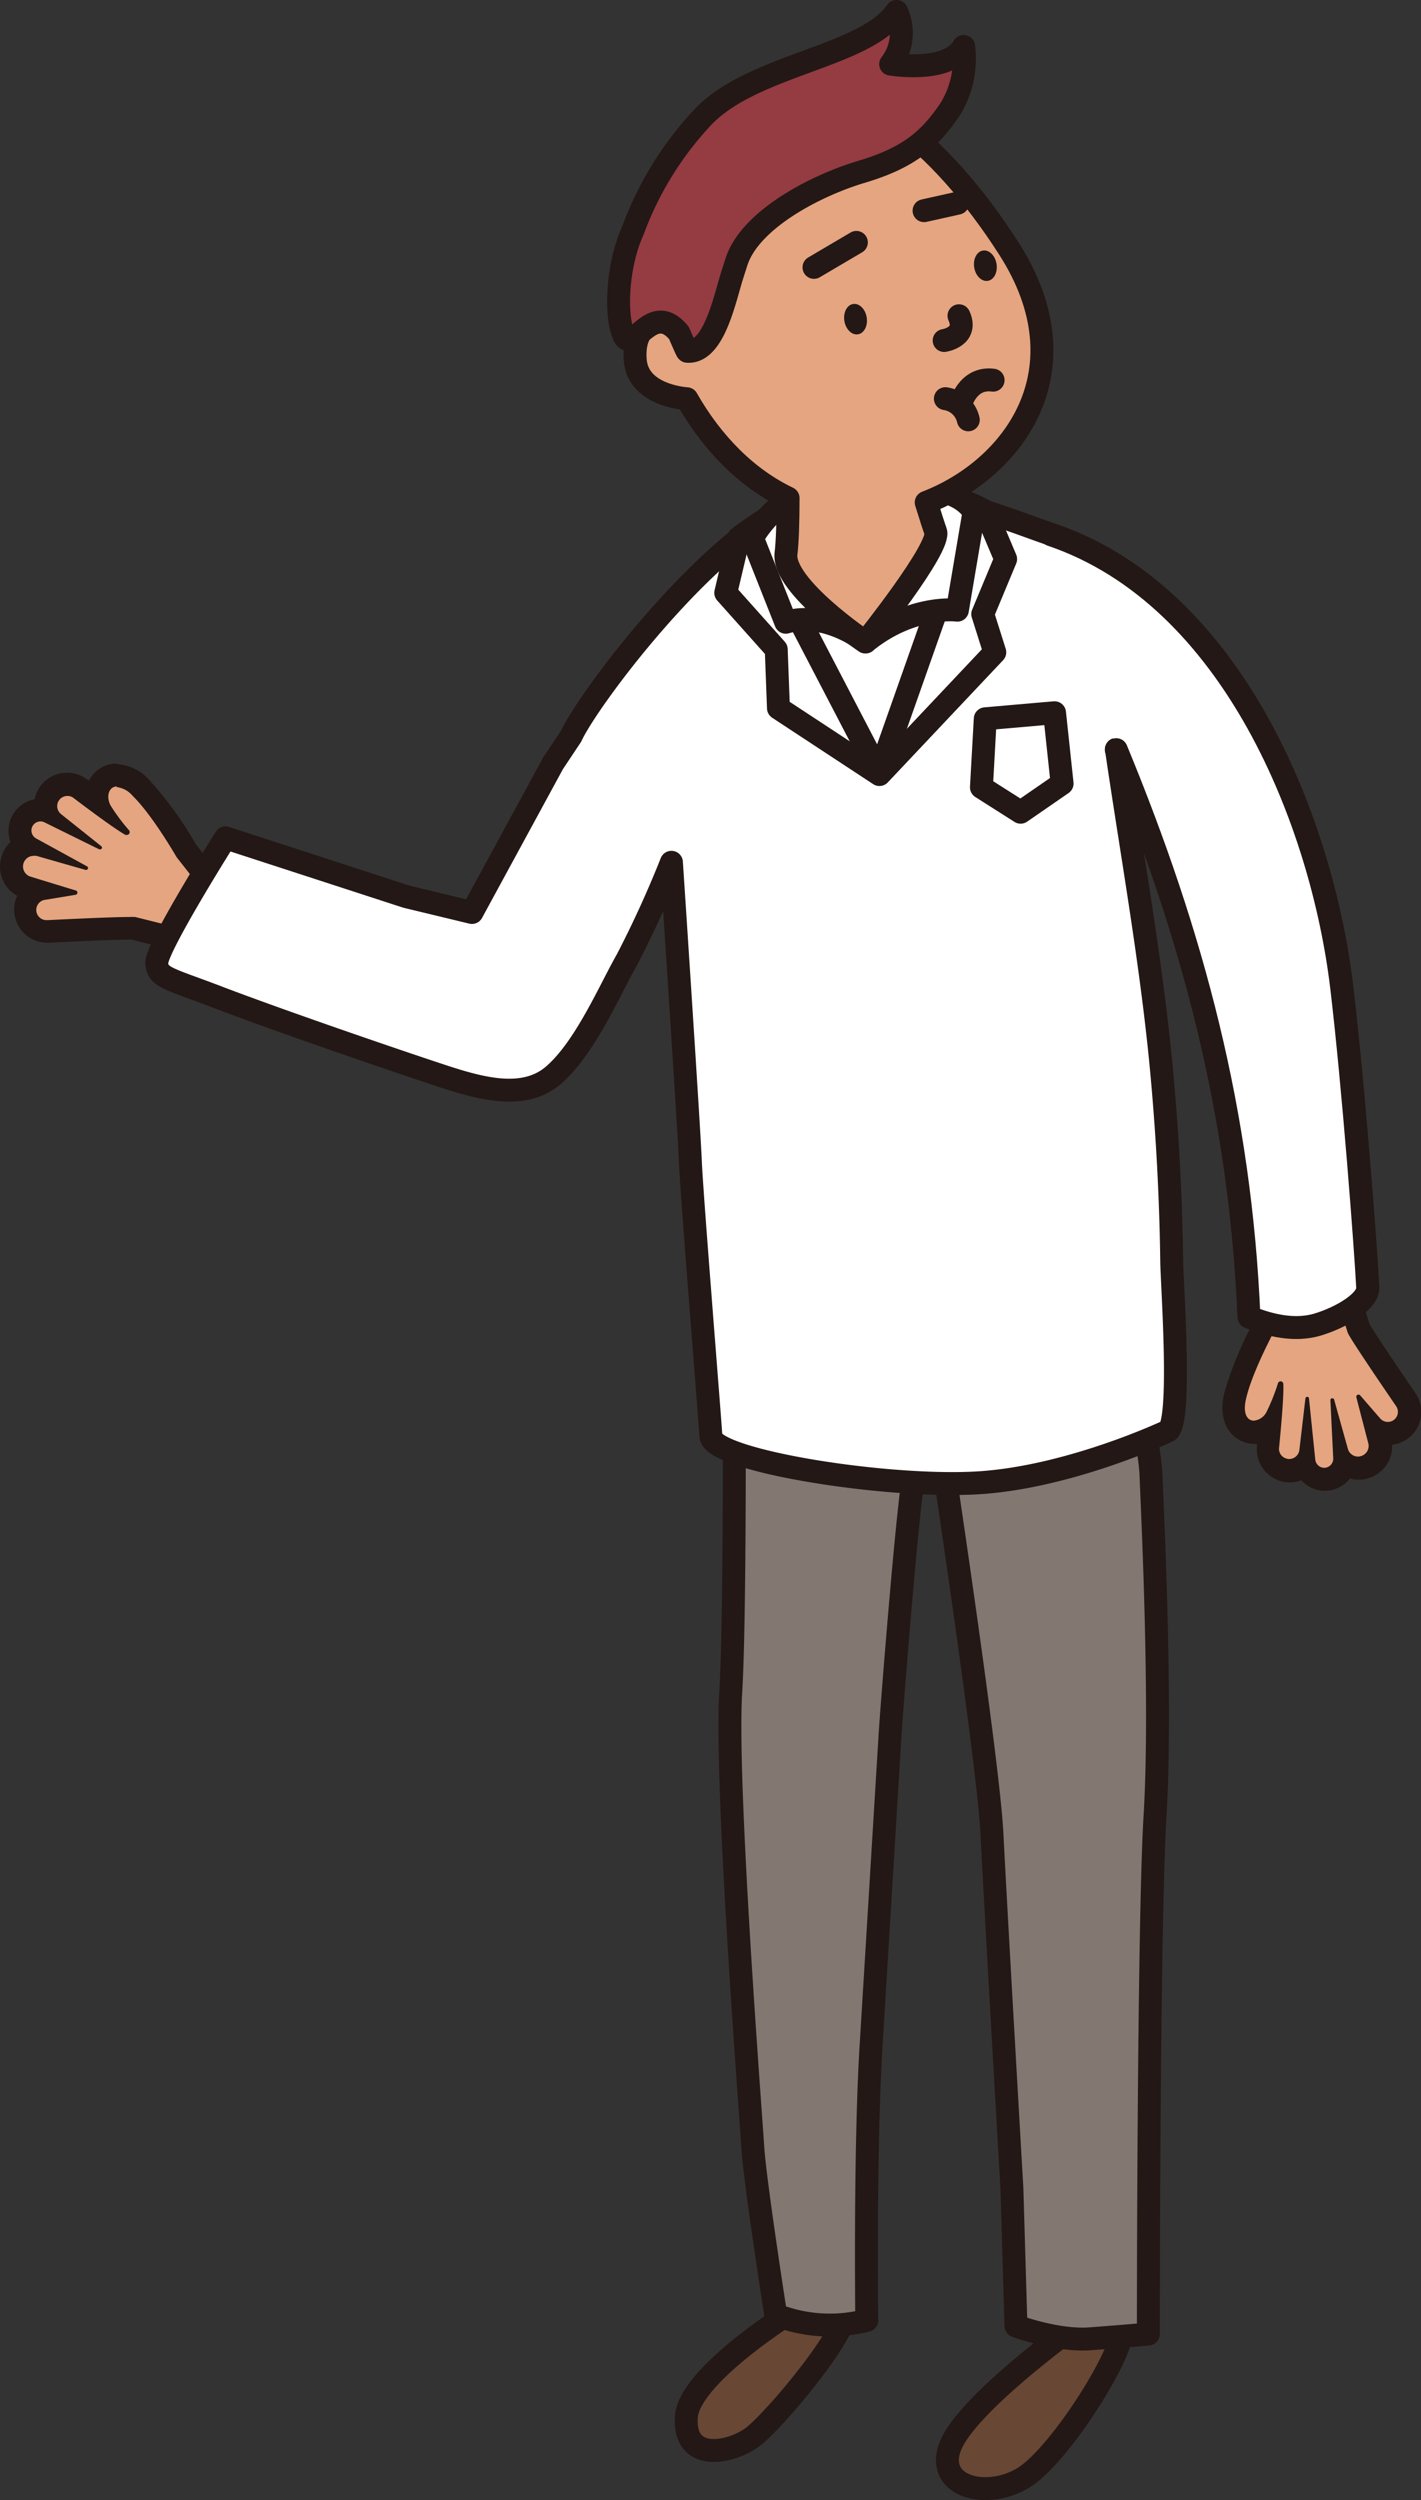 <svg xmlns="http://www.w3.org/2000/svg" viewBox="0 0 186.01 327.17"><rect x="0" y="0" width="186.01" height="327.17" fill="#333333" stroke="none"/><defs><style>.cls-1{fill:#694735;}.cls-1,.cls-2,.cls-5,.cls-6,.cls-7,.cls-8{stroke:#231815;stroke-linecap:round;stroke-linejoin:round;stroke-width:3px;}.cls-2{fill:#827871;}.cls-3,.cls-6{fill:#e5a581;}.cls-4{fill:#231815;}.cls-5{fill:#fff;}.cls-7{fill:#953b42;}.cls-8{fill:none;}</style></defs><g id="レイヤー_2" data-name="レイヤー 2"><g id="レイヤー_1-2" data-name="レイヤー 1"><path class="cls-1" d="M106,301s-15.79,9.37-16.16,15.32,5.7,4.7,8.54,2.7,14-15.27,12.3-17.55S106,301,106,301Z"/><path class="cls-1" d="M142.11,303.38c-2.66,1.87-15.55,11.37-17.69,16.68s4.64,7.16,9.53,4.2,13.74-17.28,12.79-19.51S144,302,142.11,303.38Z"/><path class="cls-2" d="M96.05,167.57s.33,42.05-.4,54S98.27,276.6,98.54,281s3,21.92,3,21.92a19.38,19.38,0,0,0,11.92.73s-.27-22.3.56-35.84l2.48-40.62c.26-4.33,2.52-32.46,3.16-34s3.11-6.34,3.11-6.34,6.59,43.35,7.08,53.17,2.61,46.36,2.61,46.36l.53,18s5.32,2,9.68,1.68,7.65-.62,7.65-.62,0-53.27.88-67.9-.32-39.15-.54-44.6-5.35-28.05-5.35-28.05Z"/><path class="cls-3" d="M23.3,122.9a1.49,1.49,0,0,1-.36-.05l-5.5-1.39h-.56c-2.22,0-8.13.29-10.56.41H6.17a2.81,2.81,0,0,1-2-.83,2.76,2.76,0,0,1-.82-2,2.83,2.83,0,0,1,1.49-2.48l-1.31-.4a2.88,2.88,0,0,1-.11-5.47,2.69,2.69,0,0,1,1.87-4.62,2.91,2.91,0,0,1,.72.1,2.89,2.89,0,0,1-.08-.59,2.83,2.83,0,0,1,4.55-2.34c.77.59,1.5,1.13,2.17,1.63a3.27,3.27,0,0,1,.37-2.12,2.52,2.52,0,0,1,2.24-1.27,4.65,4.65,0,0,1,3.16,1.59c2.54,2.49,5.47,7.45,5.93,8.22L28,115.94a1.49,1.49,0,0,1,0,1.84l-3.52,4.54A1.51,1.51,0,0,1,23.3,122.9Z"/><path class="cls-4" d="M15.27,103a3.27,3.27,0,0,1,2.11,1.16c2.59,2.53,5.73,8,5.73,8l3.71,4.73L23.3,121.4,17.7,120a7.07,7.07,0,0,0-.82,0c-2.23,0-8,.28-10.64.41H6.17A1.32,1.32,0,0,1,6,117.74l3.92-.65a.29.29,0,0,0,0-.56L4,114.72A1.39,1.39,0,0,1,4.39,112a1.73,1.73,0,0,1,.38,0l6.43,1.84h.08a.25.25,0,0,0,.11-.47l-6.66-3.65a1.19,1.19,0,0,1-.43-1.68,1.2,1.2,0,0,1,1-.55,1.16,1.16,0,0,1,.51.12L13,111.15a.22.22,0,0,0,.11,0,.23.23,0,0,0,.14-.42L8,106.54a1.33,1.33,0,0,1,.83-2.38,1.25,1.25,0,0,1,.8.27c1.69,1.28,5.4,4.06,6.8,4.83a.41.41,0,0,0,.18,0,.37.37,0,0,0,.28-.61,25.4,25.4,0,0,1-2.39-3.2c-.66-1.19-.28-2.53.82-2.53m0-3a4.05,4.05,0,0,0-3.54,2l-.12.22L11.4,102a4.35,4.35,0,0,0-5.48.19,4.29,4.29,0,0,0-1.39,2.41,4.13,4.13,0,0,0-2.75,1.85,4.19,4.19,0,0,0-.54,3.29c0,.15.09.29.14.43A4.43,4.43,0,0,0,.1,112.49a4.37,4.37,0,0,0,2.15,4.74,4.33,4.33,0,0,0,3.92,6.14h.22c2.42-.12,8.3-.41,10.49-.41h.35l5.34,1.35a3,3,0,0,0,.73.09,3,3,0,0,0,2.37-1.16l3.52-4.54a3,3,0,0,0,0-3.69l-3.58-4.57A47.44,47.44,0,0,0,19.48,102a6.1,6.1,0,0,0-4.21-2Z"/><path class="cls-3" d="M173.31,193.55a2.7,2.7,0,0,1-2.52-2,2.84,2.84,0,0,1-2,.84,3.07,3.07,0,0,1-.85-.13,2.85,2.85,0,0,1-2-3c.1-1,.19-1.87.26-2.7a3.18,3.18,0,0,1-2.05.79h0a2.51,2.51,0,0,1-2-1,4.34,4.34,0,0,1-.49-3.81c.79-3.47,3.49-8.56,3.91-9.35l2.06-5.54a1.5,1.5,0,0,1,1.4-1h.17l5.71.63a1.51,1.51,0,0,1,1.26,1l1.7,5.42c.28.54,2,3.27,6.15,9.27a2.81,2.81,0,0,1-.87,4,2.78,2.78,0,0,1-1.46.41,2.84,2.84,0,0,1-1.43-.39l.34,1.33a2.87,2.87,0,0,1-1.82,3.44,2.91,2.91,0,0,1-1,.17,2.87,2.87,0,0,1-1.82-.65,2.76,2.76,0,0,1-.67,1.26,2.73,2.73,0,0,1-1.95.84Z"/><path class="cls-4" d="M169,168.27l5.7.63,1.72,5.51c.36.84,4.55,7,6.32,9.58a1.32,1.32,0,0,1-2.09,1.61l-2.6-3a.3.3,0,0,0-.22-.1.29.29,0,0,0-.28.37l1.56,6a1.38,1.38,0,0,1-.88,1.65,1.25,1.25,0,0,1-.46.09,1.38,1.38,0,0,1-1.33-1l-1.8-6.45a.25.25,0,0,0-.24-.18.24.24,0,0,0-.25.26l.37,7.59a1.19,1.19,0,0,1-1.19,1.25h0a1.2,1.2,0,0,1-1.16-1.07l-.82-8a.22.22,0,0,0-.23-.22.24.24,0,0,0-.24.21l-.79,6.74a1.35,1.35,0,0,1-1.33,1.19,1.12,1.12,0,0,1-.4-.07,1.31,1.31,0,0,1-.93-1.4c.21-2.11.64-6.72.56-8.32a.36.36,0,0,0-.71-.1,26.72,26.72,0,0,1-1.48,3.71,2.08,2.08,0,0,1-1.67,1.16c-.83,0-1.51-.87-1-2.94.81-3.53,3.82-9.07,3.82-9.07l2.1-5.64m0-3a3,3,0,0,0-2.81,2l-2,5.44a48.1,48.1,0,0,0-4,9.64c-.6,2.63.1,4.21.78,5.08a4.07,4.07,0,0,0,3.18,1.53l.34,0,0,.27a4.33,4.33,0,0,0,5.81,4.5,4.15,4.15,0,0,0,3,1.37h.09a4.21,4.21,0,0,0,3-1.3l.27-.31a4.22,4.22,0,0,0,2.61-.1,4.35,4.35,0,0,0,2.91-4.32,4.32,4.32,0,0,0,3.07-6.73c-3.81-5.55-5.58-8.28-6-9L177.6,168a3,3,0,0,0-2.53-2.09l-5.7-.63-.34,0Z"/><path class="cls-5" d="M87.89,112.84S90.22,148,90.37,152s2.48,32.68,2.69,35.94,23.94,7,35.78,6.05,24-6.71,24-6.71c1.9-.93.58-19.19.54-22.11q-.17-13.08-1.43-26.12c-1.35-13.73-3.8-27.33-5.81-41,10.07,24.38,16.24,47.64,17.37,74.25,2.84,1.14,6,1.85,8.94,1,3.31-1,6.69-3.1,6.6-4.85-.23-4.72-1.87-26.45-3.41-39.33-2.55-21.38-14.17-51.11-38-59.18-6.57-2.23-17.23-7-29.54-5.36s-31,26.6-33.33,31.74l-2.37,3.56L61.78,119.41l-8.58-2.07-23.68-7.7s-9.12,14.46-9,16.41,1.65,2,8.41,4.61c8.58,3.25,22.49,8,27.82,9.77s11.54,3.84,15.68.29,7.29-11,9.66-15.17A139.17,139.17,0,0,0,87.89,112.84Z"/><path class="cls-5" d="M96.7,70.38,95,77.58l6.61,7.4.29,7.69,13.22,8.69,15.1-16-1.58-5,3-7.2L129,66.92S113.58,57.45,96.7,70.38Z"/><path class="cls-5" d="M99,70.28l16.08,30.88L126.6,68.5s-3.16-4.34-8.39-4.63C112.8,63.56,102.72,64.16,99,70.28Z"/><path class="cls-5" d="M122.55,64.16s3.46.4,4.94,2.86l-2.17,12.83s-5.92-.79-12,4.14c0,0-5.13-4.14-10.46-2.56L98.48,70.38a17.1,17.1,0,0,1,9.67-7.5C114.66,61.1,122.55,64.16,122.55,64.16Z"/><path class="cls-6" d="M132.06,32.52c-8.93-13.94-20.94-24-31.09-20.22-13.79,5.12-17.55,18-15.08,29.58-1,.33-3,1.44-2.74,5.17.26,4.14,5.1,5,6.76,5.13,3.33,5.85,7.89,10.44,13.25,13,0,3-.09,5.82-.27,7.24-.54,4.26,10.39,11.6,10.39,11.6s10-12.48,9.19-14.48c-.19-.49-.65-1.92-1.23-3.79C132.65,61.36,142.28,48.48,132.06,32.52Z"/><path class="cls-7" d="M82.84,30.18A43.74,43.74,0,0,1,92,15.33C98.57,8.4,113.17,7.51,117.36,1.5a6.63,6.63,0,0,1-.77,6.89s7.54,1.26,9.55-2.31a12.56,12.56,0,0,1-1.75,8.19c-2.72,4.06-5.5,6.39-11.63,8.22S98.15,28.8,96.4,34.28c-.21.65-.42,1.3-.62,1.94-1,3.26-2.4,10-5.81,9.75-.09,0-1.06-2.37-1.12-2.43-3.57-4.28-6,2.92-7.18.36S80.77,34.73,82.84,30.18Z"/><ellipse class="cls-4" cx="128.99" cy="34.77" rx="1.48" ry="2.01" transform="translate(-3.91 21.14) rotate(-9.23)"/><ellipse class="cls-4" cx="111.99" cy="41.77" rx="1.48" ry="2.01" transform="translate(-5.25 18.5) rotate(-9.23)"/><line class="cls-8" x1="106.55" y1="34.99" x2="112.1" y2="31.72"/><line class="cls-8" x1="120.96" y1="27.57" x2="125.36" y2="26.59"/><path class="cls-8" d="M126.75,54.94a3.62,3.62,0,0,0-3-2.77"/><path class="cls-8" d="M123.59,44.56s3.2-.48,1.94-3.24"/><path class="cls-5" d="M146.12,98.1c10.07,24.38,16.24,47.64,17.37,74.25,2.84,1.14,6,1.85,8.94,1,3.31-1,6.69-3.1,6.6-4.85-.23-4.72-1.87-26.45-3.41-39.33-2.55-21.38-14.17-51.11-38-59.18"/><polygon class="cls-5" points="128.97 94.06 138.04 93.27 139.03 102.54 133.6 106.29 128.47 103.03 128.97 94.06"/><path class="cls-8" d="M125.71,53s.89-3.7,4.29-3.25"/></g></g></svg>